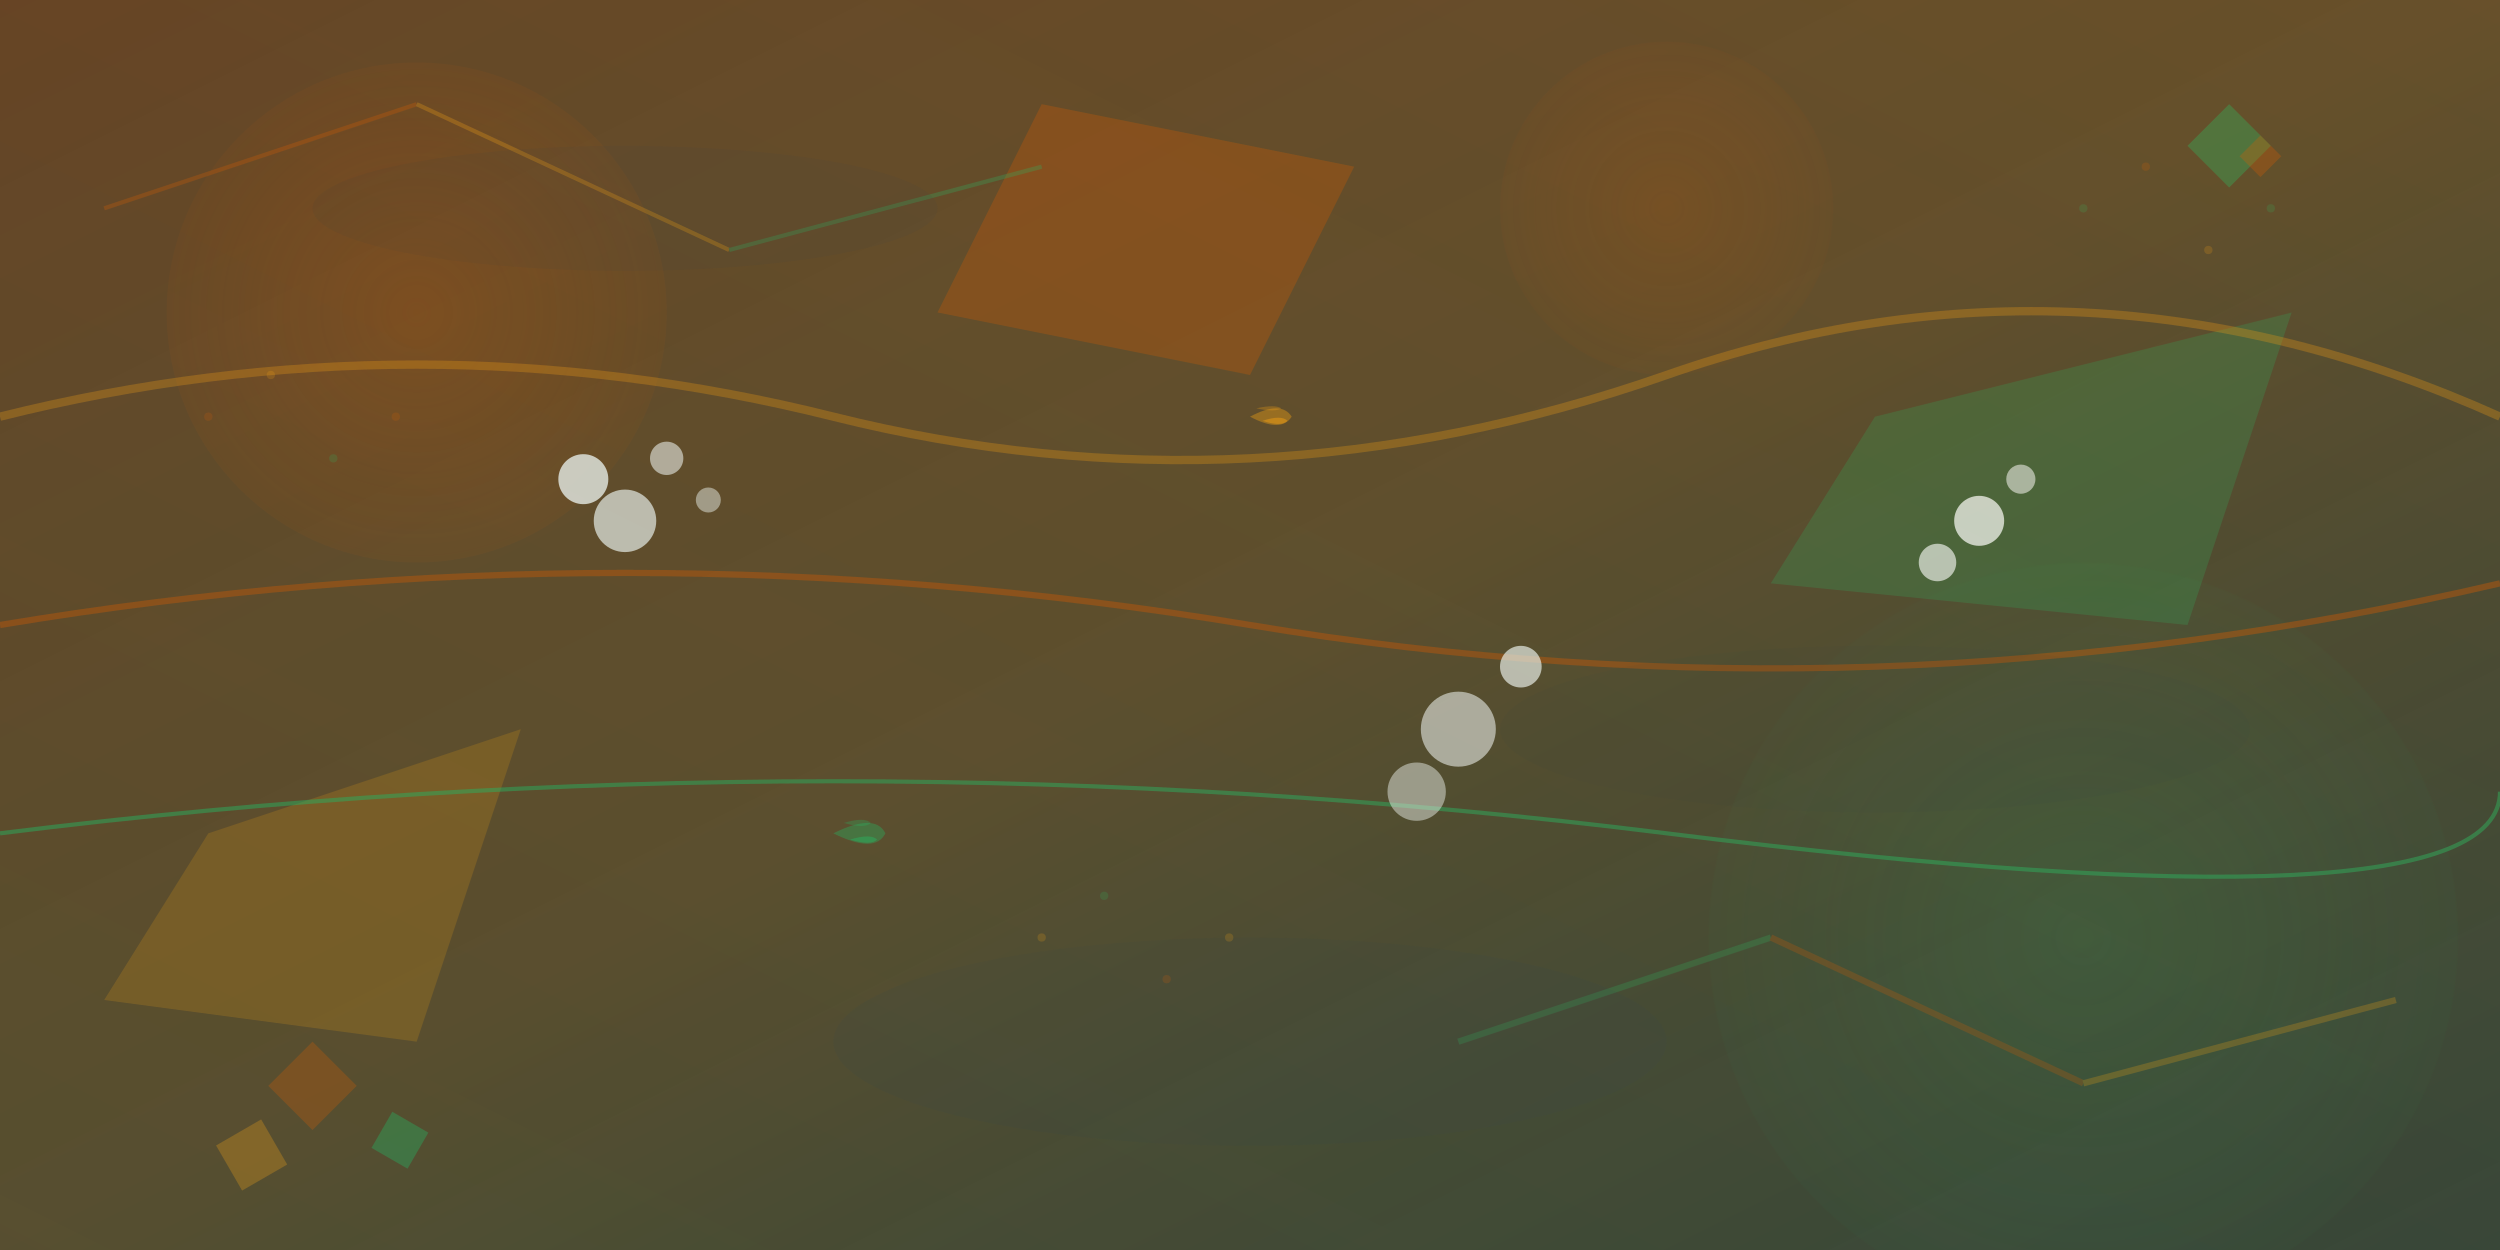 <svg width="1200" height="600" viewBox="0 0 1200 600" xmlns="http://www.w3.org/2000/svg">
  <rect x="0" y="0" width="1200" height="600" fill="#333333" stroke="none"/>
  <defs>
    <!-- Gradientes -->
    <linearGradient id="bg1" x1="0%" y1="0%" x2="100%" y2="100%">
      <stop offset="0%" style="stop-color:#d35400;stop-opacity:0.3" />
      <stop offset="50%" style="stop-color:#f39c12;stop-opacity:0.2" />
      <stop offset="100%" style="stop-color:#27ae60;stop-opacity:0.1" />
    </linearGradient>
    
    <linearGradient id="bg2" x1="0%" y1="100%" x2="100%" y2="0%">
      <stop offset="0%" style="stop-color:#27ae60;stop-opacity:0.2" />
      <stop offset="100%" style="stop-color:#f39c12;stop-opacity:0.3" />
    </linearGradient>
    
    <radialGradient id="circle1" cx="50%" cy="50%" r="50%">
      <stop offset="0%" style="stop-color:#d35400;stop-opacity:0.4" />
      <stop offset="100%" style="stop-color:#d35400;stop-opacity:0.1" />
    </radialGradient>
    
    <radialGradient id="circle2" cx="50%" cy="50%" r="50%">
      <stop offset="0%" style="stop-color:#27ae60;stop-opacity:0.3" />
      <stop offset="100%" style="stop-color:#27ae60;stop-opacity:0.05" />
    </radialGradient>
  </defs>
  
  <!-- Fondo base -->
  <rect width="1200" height="600" fill="url(#bg1)"/>
  
  <!-- Formas geométricas abstractas -->
  
  <!-- Círculos grandes -->
  <circle cx="200" cy="150" r="120" fill="url(#circle1)" opacity="0.6"/>
  <circle cx="1000" cy="450" r="180" fill="url(#circle2)" opacity="0.5"/>
  <circle cx="800" cy="100" r="80" fill="url(#circle1)" opacity="0.4"/>
  
  <!-- Polígonos abstractos -->
  <polygon points="100,400 250,350 200,500 50,480" fill="#f39c12" opacity="0.2"/>
  <polygon points="900,200 1100,150 1050,300 850,280" fill="#27ae60" opacity="0.25"/>
  <polygon points="500,50 650,80 600,180 450,150" fill="#d35400" opacity="0.3"/>
  
  <!-- Líneas onduladas -->
  <path d="M0,300 Q300,250 600,300 T1200,280" stroke="#d35400" stroke-width="3" fill="none" opacity="0.4"/>
  <path d="M0,400 Q400,350 800,400 T1200,380" stroke="#27ae60" stroke-width="2" fill="none" opacity="0.5"/>
  <path d="M0,200 Q200,150 400,200 T800,180 T1200,200" stroke="#f39c12" stroke-width="4" fill="none" opacity="0.3"/>
  
  <!-- Elementos de limpieza abstractos -->
  
  <!-- Burbujas flotantes -->
  <circle cx="300" cy="250" r="15" fill="#ecf0f1" opacity="0.7"/>
  <circle cx="320" cy="220" r="8" fill="#ecf0f1" opacity="0.6"/>
  <circle cx="280" cy="230" r="12" fill="#ecf0f1" opacity="0.8"/>
  <circle cx="340" cy="240" r="6" fill="#ecf0f1" opacity="0.5"/>
  
  <circle cx="700" cy="350" r="18" fill="#ecf0f1" opacity="0.6"/>
  <circle cx="730" cy="320" r="10" fill="#ecf0f1" opacity="0.7"/>
  <circle cx="680" cy="380" r="14" fill="#ecf0f1" opacity="0.5"/>
  
  <circle cx="950" cy="250" r="12" fill="#ecf0f1" opacity="0.8"/>
  <circle cx="970" cy="230" r="7" fill="#ecf0f1" opacity="0.6"/>
  <circle cx="930" cy="270" r="9" fill="#ecf0f1" opacity="0.7"/>
  
  <!-- Formas de spray/limpieza -->
  <g transform="translate(400, 400)">
    <path d="M0,0 Q20,-10 25,0 Q20,10 0,0" fill="#27ae60" opacity="0.4"/>
    <path d="M5,-5 Q15,-8 18,-5 Q15,-2 5,-5" fill="#27ae60" opacity="0.3"/>
    <path d="M8,3 Q18,0 21,3 Q18,6 8,3" fill="#27ae60" opacity="0.5"/>
  </g>
  
  <g transform="translate(600, 200)">
    <path d="M0,0 Q15,-8 20,0 Q15,8 0,0" fill="#f39c12" opacity="0.4"/>
    <path d="M3,-4 Q12,-6 15,-4 Q12,-2 3,-4" fill="#f39c12" opacity="0.3"/>
    <path d="M6,2 Q15,-1 18,2 Q15,5 6,2" fill="#f39c12" opacity="0.5"/>
  </g>
  
  <!-- Elementos decorativos geométricos -->
  <g transform="translate(150, 500)">
    <rect x="0" y="0" width="30" height="30" fill="#d35400" opacity="0.3" transform="rotate(45)"/>
    <rect x="50" y="10" width="20" height="20" fill="#27ae60" opacity="0.4" transform="rotate(30)"/>
    <rect x="20" y="40" width="25" height="25" fill="#f39c12" opacity="0.3" transform="rotate(60)"/>
  </g>
  
  <g transform="translate(1050, 50)">
    <polygon points="0,20 20,0 40,20 20,40" fill="#27ae60" opacity="0.4"/>
    <polygon points="25,25 35,15 45,25 35,35" fill="#d35400" opacity="0.3"/>
  </g>
  
  <!-- Líneas dinámicas -->
  <g opacity="0.3">
    <line x1="50" y1="100" x2="200" y2="50" stroke="#d35400" stroke-width="2"/>
    <line x1="200" y1="50" x2="350" y2="120" stroke="#f39c12" stroke-width="2"/>
    <line x1="350" y1="120" x2="500" y2="80" stroke="#27ae60" stroke-width="2"/>
  </g>
  
  <g opacity="0.25">
    <line x1="700" y1="500" x2="850" y2="450" stroke="#27ae60" stroke-width="3"/>
    <line x1="850" y1="450" x2="1000" y2="520" stroke="#d35400" stroke-width="3"/>
    <line x1="1000" y1="520" x2="1150" y2="480" stroke="#f39c12" stroke-width="3"/>
  </g>
  
  <!-- Elementos de profundidad -->
  <ellipse cx="600" cy="500" rx="200" ry="50" fill="#2c3e50" opacity="0.1"/>
  <ellipse cx="300" cy="100" rx="150" ry="30" fill="#2c3e50" opacity="0.08"/>
  <ellipse cx="900" cy="350" rx="180" ry="40" fill="#2c3e50" opacity="0.06"/>
  
  <!-- Patrón de puntos -->
  <g opacity="0.2">
    <circle cx="100" cy="200" r="2" fill="#d35400"/>
    <circle cx="130" cy="180" r="2" fill="#f39c12"/>
    <circle cx="160" cy="220" r="2" fill="#27ae60"/>
    <circle cx="190" cy="200" r="2" fill="#d35400"/>
    
    <circle cx="1000" cy="100" r="2" fill="#27ae60"/>
    <circle cx="1030" cy="80" r="2" fill="#d35400"/>
    <circle cx="1060" cy="120" r="2" fill="#f39c12"/>
    <circle cx="1090" cy="100" r="2" fill="#27ae60"/>
    
    <circle cx="500" cy="450" r="2" fill="#f39c12"/>
    <circle cx="530" cy="430" r="2" fill="#27ae60"/>
    <circle cx="560" cy="470" r="2" fill="#d35400"/>
    <circle cx="590" cy="450" r="2" fill="#f39c12"/>
  </g>
  
  <!-- Overlay final para suavizar -->
  <rect width="1200" height="600" fill="url(#bg2)" opacity="0.3"/>
</svg>
